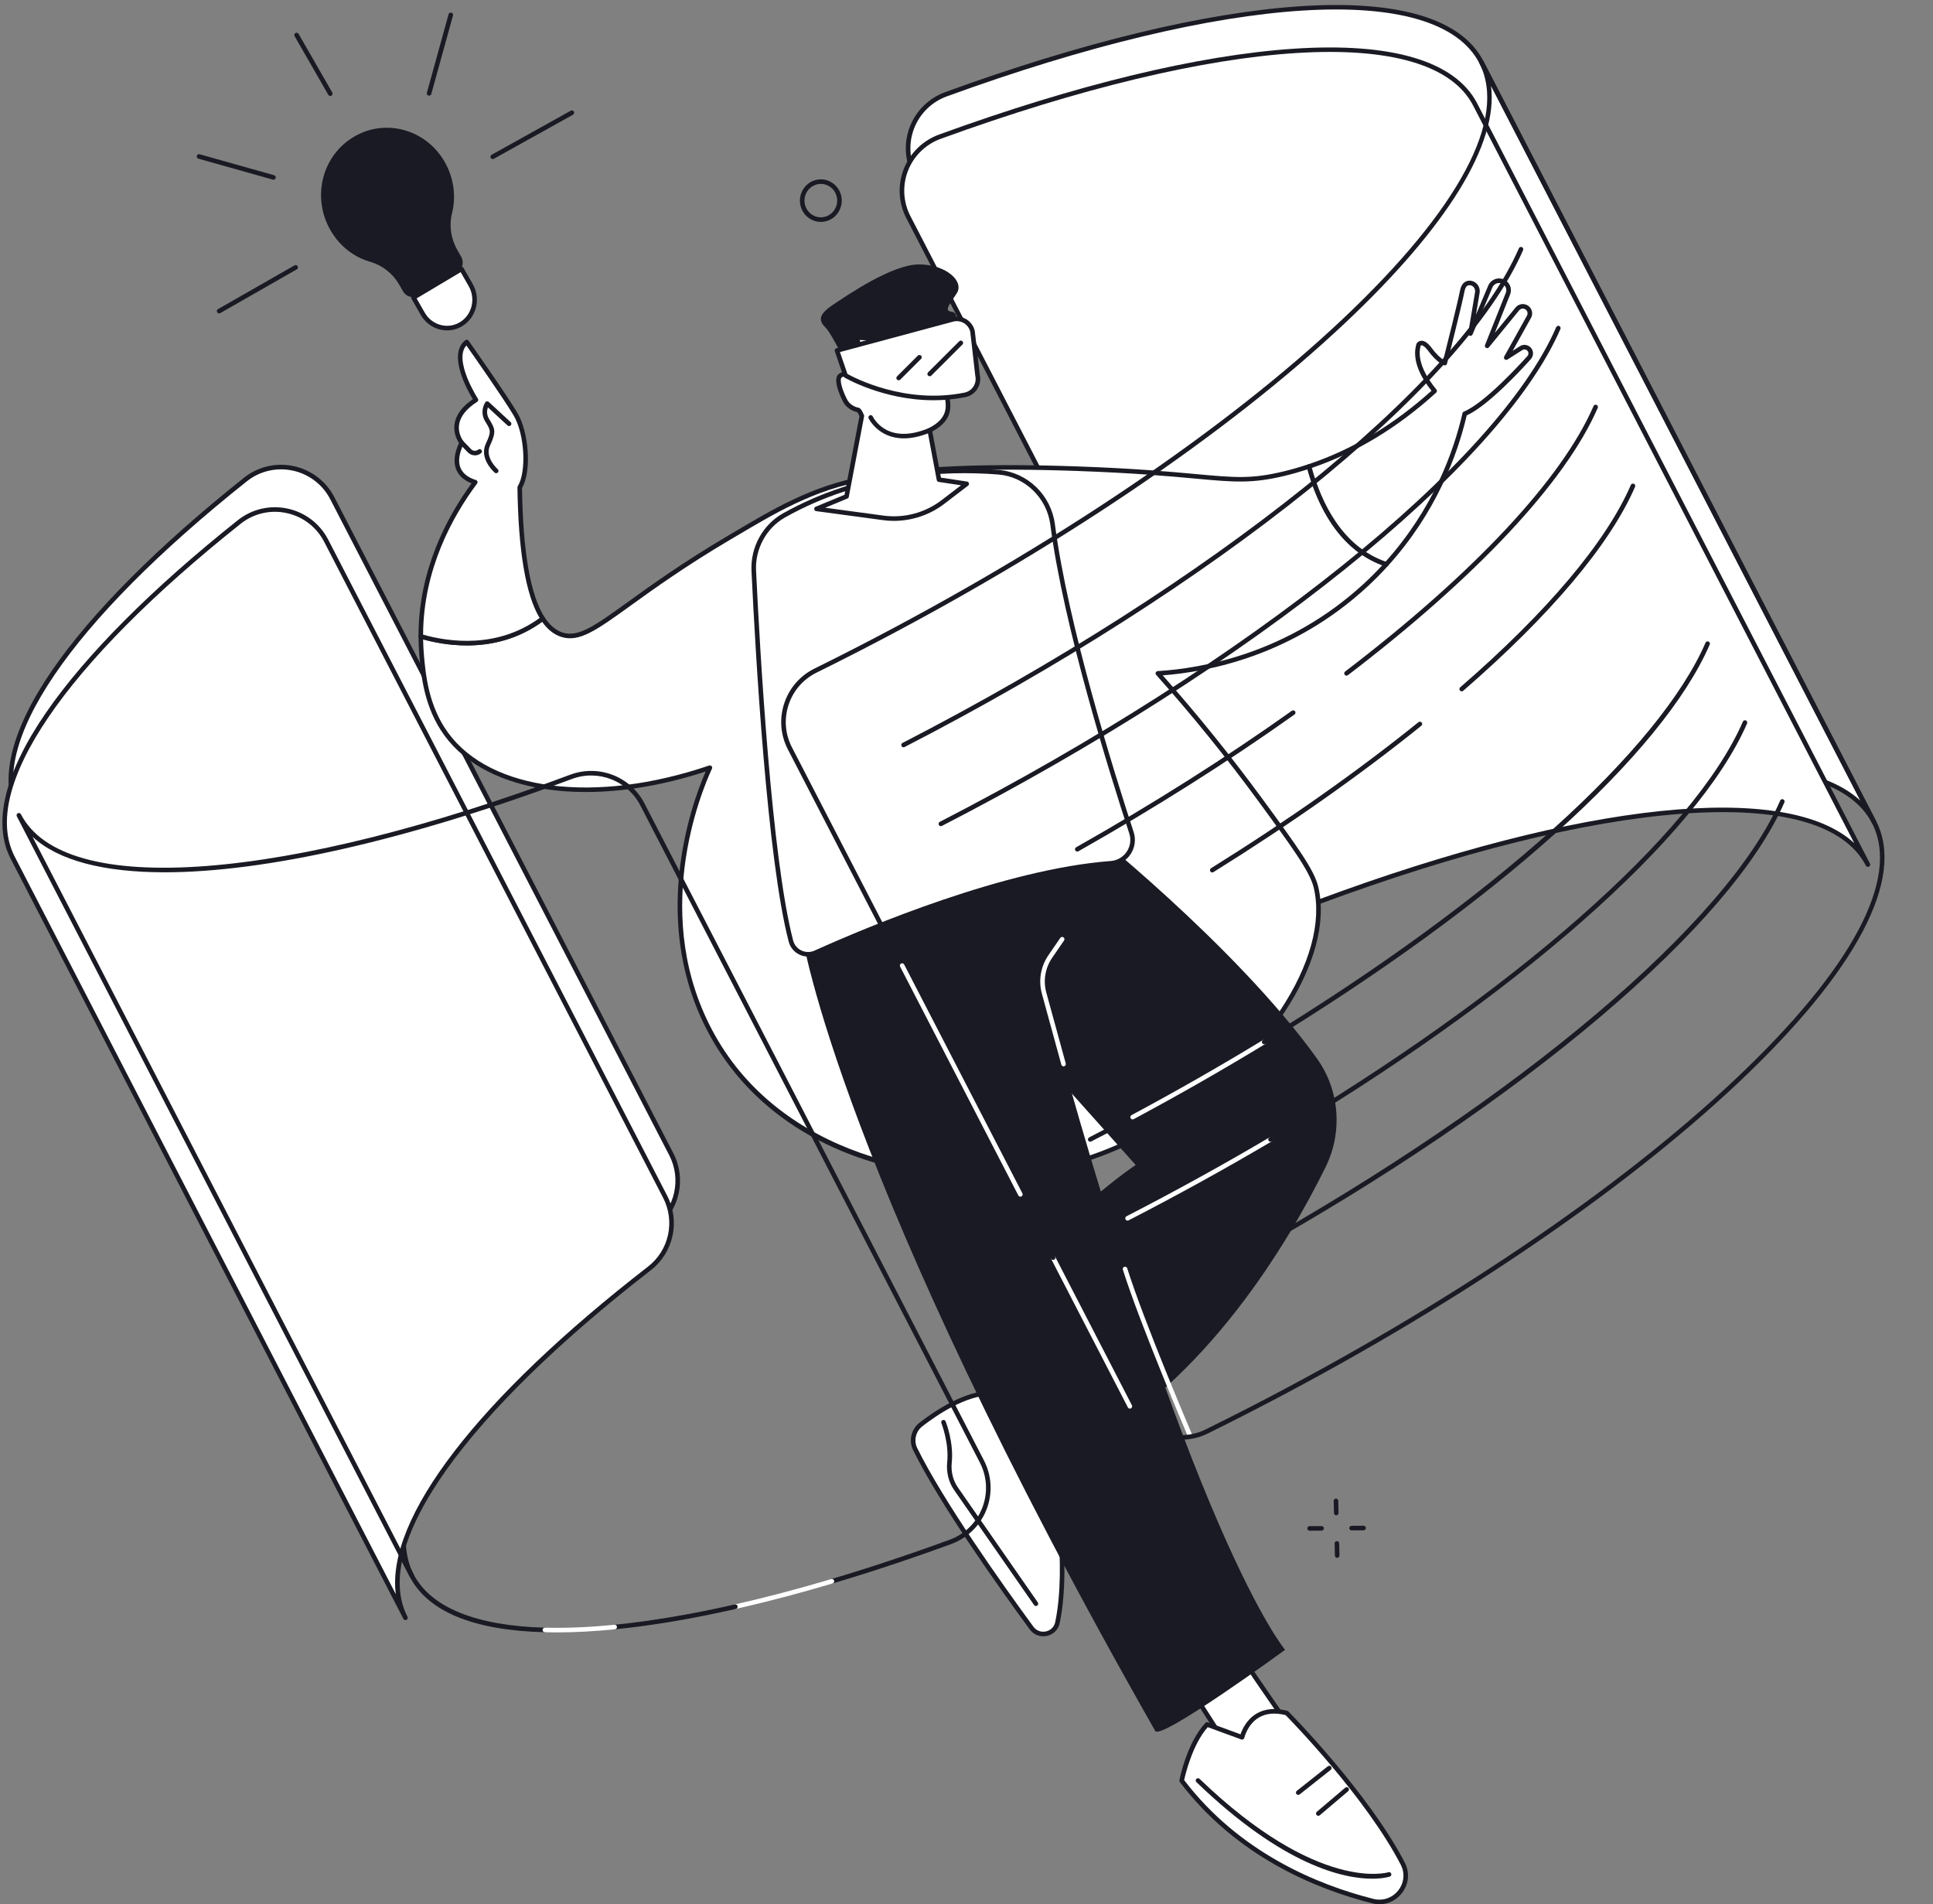 <?xml version="1.0" encoding="UTF-8"?> <svg xmlns="http://www.w3.org/2000/svg" width="199" height="196" viewBox="0 0 199 196" fill="none"><rect x="0" y="0" width="199" height="196" fill="#808080" stroke="none"/> <g clip-path="url(#clip0_188_7459)"> <mask id="mask0_188_7459" style="mask-type:luminance" maskUnits="userSpaceOnUse" x="0" y="-1" width="197" height="197"> <path d="M149.843 184.101C108.47 208.094 58.006 190.564 30.386 163.007C-5.799 126.901 -8.793 67.573 16.76 32.402C27.384 17.778 49.566 -2.482 73.249 0.249C93.322 2.564 95.999 19.222 129.421 45.322C167.316 74.916 183.693 68.978 192.536 87.648C205.715 115.47 185.749 163.279 149.843 184.1V184.101Z" fill="white"></path> </mask> <g mask="url(#mask0_188_7459)"> <path d="M198.764 142L188.096 148.784L191.453 154.045L198.764 149.396V142Z" fill="white"></path> </g> <path d="M1.941 83.913L42.373 162.149C38.43 154.518 48.713 140.73 67.489 126.185C69.74 124.442 70.416 121.337 69.109 118.808L34.212 51.283C32.502 47.974 28.182 47.036 25.265 49.357C7.63 63.379 -1.876 76.529 1.941 83.913Z" fill="white"></path> <path d="M42.374 162.384C42.288 162.384 42.206 162.338 42.164 162.257L1.732 84.021C-0.151 80.378 1.105 75.18 5.365 68.991C9.452 63.051 16.283 56.198 25.119 49.172C26.561 48.026 28.423 47.589 30.23 47.976C32.044 48.364 33.573 49.53 34.423 51.176L69.321 118.702C70.682 121.336 69.973 124.562 67.635 126.373C58.268 133.629 50.996 140.726 46.604 146.897C42.118 153.202 40.727 158.436 42.58 162.034L42.584 162.042C42.644 162.157 42.598 162.299 42.483 162.359C42.449 162.377 42.411 162.385 42.376 162.385L42.374 162.384ZM2.15 83.805L41.383 159.72C40.37 151.92 49.757 139.626 67.345 126.001C69.504 124.329 70.158 121.351 68.901 118.917L34.003 51.392C33.218 49.872 31.806 48.794 30.13 48.437C28.462 48.08 26.742 48.483 25.412 49.541C7.23 63.999 -1.467 76.807 2.15 83.805Z" fill="#191A23"></path> <path d="M1.307 88.282L41.739 166.518C37.796 158.887 48.079 145.1 66.855 130.555C69.106 128.812 69.782 125.707 68.475 123.178L33.577 55.652C31.867 52.343 27.547 51.404 24.63 53.725C6.997 67.748 -2.51 80.899 1.307 88.282Z" fill="white"></path> <path d="M41.74 166.754C41.655 166.754 41.573 166.708 41.531 166.627L1.098 88.39C-0.785 84.748 0.471 79.55 4.731 73.361C8.818 67.421 15.649 60.568 24.484 53.542C25.926 52.396 27.788 51.96 29.594 52.346C31.409 52.733 32.938 53.9 33.788 55.546L68.685 123.072C70.047 125.705 69.338 128.931 67 130.742C57.633 137.999 50.361 145.095 45.969 151.267C41.48 157.576 40.089 162.814 41.949 166.411C42.009 166.527 41.963 166.668 41.848 166.728C41.813 166.746 41.776 166.755 41.74 166.755V166.754ZM1.516 88.175L40.749 164.088C39.736 156.289 49.123 143.994 66.711 130.37C68.87 128.698 69.523 125.719 68.267 123.286L33.369 55.76C32.584 54.24 31.172 53.163 29.495 52.805C27.828 52.449 26.108 52.851 24.778 53.909C6.596 68.368 -2.1 81.177 1.516 88.175Z" fill="#191A23"></path> <path d="M94.147 17.975L129.103 85.612C130.478 88.272 133.626 89.488 136.436 88.445C165.255 77.745 188.291 75.638 192.933 84.621L152.5 6.385C147.932 -2.453 125.558 -0.555 97.39 9.699C94.034 10.921 92.509 14.805 94.147 17.975H94.147Z" fill="white"></path> <path d="M134.375 89.052C132.126 89.052 129.977 87.817 128.893 85.72L93.938 18.083C93.127 16.514 93.032 14.671 93.675 13.025C94.32 11.377 95.645 10.085 97.311 9.479C111.369 4.361 123.98 1.308 133.781 0.648C143.907 -0.033 150.455 1.913 152.71 6.277L193.143 84.513C193.203 84.629 193.157 84.77 193.041 84.83C192.925 84.89 192.783 84.844 192.723 84.73C190.523 80.473 183.966 78.627 173.768 79.387C163.733 80.136 150.852 83.345 136.518 88.666C135.814 88.927 135.09 89.051 134.375 89.051V89.052ZM94.357 17.867L129.313 85.504C130.631 88.055 133.659 89.225 136.354 88.225C163.636 78.095 184.576 75.991 191.526 82.411L152.291 6.494C147.923 -1.958 126.405 -0.613 97.472 9.921C95.934 10.481 94.71 11.674 94.114 13.196C93.52 14.716 93.608 16.418 94.357 17.867Z" fill="#191A23"></path> <path d="M93.513 22.345L128.469 89.982C129.844 92.641 132.992 93.858 135.802 92.815C164.62 82.115 187.656 80.007 192.299 88.991L151.866 10.755C147.298 1.917 124.924 3.815 96.756 14.069C93.4 15.291 91.875 19.175 93.512 22.345H93.513Z" fill="white"></path> <path d="M133.741 93.422C131.492 93.422 129.343 92.187 128.259 90.09L93.304 22.453C92.493 20.884 92.397 19.041 93.041 17.395C93.686 15.747 95.011 14.455 96.677 13.848C110.735 8.731 123.346 5.677 133.146 5.018C143.278 4.337 149.822 6.283 152.076 10.647L192.508 88.883C192.569 88.999 192.522 89.14 192.407 89.2C192.291 89.26 192.149 89.214 192.089 89.1C189.889 84.843 183.334 82.997 173.134 83.757C163.099 84.506 150.218 87.715 135.884 93.036C135.18 93.297 134.455 93.421 133.741 93.421V93.422ZM93.723 22.237L128.678 89.874C129.997 92.425 133.024 93.595 135.719 92.594C163.002 82.466 183.942 80.361 190.891 86.781L151.657 10.863C147.288 2.412 125.772 3.757 96.838 14.291C95.3 14.851 94.076 16.045 93.48 17.566C92.886 19.086 92.974 20.788 93.723 22.237Z" fill="#191A23"></path> <path d="M134.765 48.011C133.942 48.285 133.094 48.532 132.216 48.744C126.618 50.098 125.477 48.747 110.838 48.238C92.956 47.616 86.907 49.361 82.692 51.203C80.289 52.254 78.386 53.378 75.049 55.349C63.699 62.055 60.794 66.282 57.839 65.327C57.161 65.108 56.482 64.615 55.87 63.668C51.328 67.084 46.153 66.328 43.321 65.501C43.322 66.141 43.349 66.792 43.408 67.455C43.577 69.372 43.873 72.729 45.94 75.558C50.389 81.65 61.362 83.003 73.08 79.018C72.339 80.622 66.359 94.125 73.406 106.684C80.687 119.657 96.615 122.263 107.084 120.482C124.16 117.577 137.81 101.114 135.477 91.318C135.076 89.632 133.307 87.196 129.788 82.393C125.626 76.713 121.861 72.287 119.202 69.31C122.061 69.135 131.938 68.183 140.542 60.271C141.324 59.553 142.045 58.82 142.715 58.08C137.818 56.444 135.671 51.402 134.763 48.011H134.765Z" fill="white"></path> <path d="M100.984 121.217C96.892 121.217 92.726 120.578 88.977 119.338C81.958 117.017 76.503 112.68 73.202 106.797C66.671 95.16 71.167 82.818 72.647 79.41C60.95 83.243 50.187 81.772 45.75 75.696C43.645 72.813 43.35 69.472 43.174 67.475C43.117 66.836 43.088 66.172 43.086 65.502C43.086 65.428 43.12 65.358 43.18 65.314C43.239 65.269 43.317 65.255 43.389 65.276C46.067 66.058 51.231 66.865 55.729 63.48C55.782 63.441 55.848 63.425 55.913 63.436C55.977 63.448 56.034 63.486 56.069 63.54C56.595 64.352 57.215 64.878 57.913 65.104C59.546 65.632 61.249 64.403 64.645 61.956C67.024 60.242 70.281 57.895 74.93 55.148C78.317 53.147 80.181 52.045 82.599 50.989C86.666 49.211 92.539 47.367 110.847 48.005C116.713 48.209 120.407 48.547 123.103 48.794C127.162 49.166 128.843 49.32 132.161 48.517C132.995 48.315 133.846 48.07 134.691 47.789C134.754 47.769 134.82 47.774 134.878 47.806C134.935 47.837 134.977 47.889 134.994 47.952C135.973 51.61 138.121 56.297 142.792 57.858C142.868 57.884 142.926 57.945 142.946 58.022C142.966 58.099 142.946 58.181 142.892 58.239C142.191 59.013 141.454 59.756 140.704 60.446C133.073 67.463 124.453 69.153 119.7 69.513C123.288 73.555 126.745 77.84 129.981 82.254C133.661 87.278 135.305 89.57 135.709 91.264C136.577 94.91 135.327 99.526 132.189 104.262C126.66 112.608 116.822 119.065 107.126 120.714C105.142 121.052 103.074 121.218 100.986 121.218L100.984 121.217ZM73.081 78.782C73.147 78.782 73.211 78.81 73.256 78.86C73.32 78.93 73.335 79.031 73.295 79.116C72.156 81.578 66.824 94.471 73.612 106.568C80.429 118.716 95.722 122.175 107.045 120.249C116.618 118.62 126.333 112.242 131.793 104.001C134.859 99.375 136.085 94.889 135.248 91.371C134.85 89.697 132.984 87.152 129.598 82.531C126.276 77.997 122.719 73.602 119.027 69.466C118.967 69.399 118.951 69.303 118.985 69.22C119.019 69.136 119.099 69.081 119.189 69.075C123.761 68.797 132.595 67.26 140.384 60.098C141.039 59.495 141.683 58.852 142.303 58.183C137.768 56.486 135.617 51.955 134.603 48.312C133.823 48.565 133.04 48.788 132.272 48.973C128.877 49.794 127.055 49.627 123.059 49.261C120.368 49.015 116.683 48.677 110.829 48.473C92.622 47.839 86.807 49.66 82.787 51.418C80.396 52.463 78.54 53.56 75.169 55.551C70.538 58.288 67.291 60.628 64.92 62.336C61.395 64.877 59.626 66.151 57.767 65.55C57.026 65.311 56.37 64.791 55.813 64.003C51.364 67.219 46.355 66.575 43.56 65.813C43.569 66.362 43.597 66.906 43.643 67.433C43.815 69.382 44.102 72.642 46.13 75.419C50.509 81.416 61.31 82.772 73.004 78.794C73.029 78.785 73.055 78.781 73.08 78.781L73.081 78.782Z" fill="#191A23"></path> <path d="M156.597 35.834L155.068 36.808L157.406 32.608C157.519 32.403 157.527 32.157 157.427 31.946C157.198 31.465 156.545 31.386 156.208 31.798L153.102 35.6L155.24 30.233C155.416 29.792 155.249 29.287 154.843 29.039C154.331 28.724 153.66 28.939 153.426 29.492L151.382 34.334L152.089 30.112C152.173 29.609 151.798 29.118 151.287 29.122C150.97 29.126 150.663 29.309 150.542 29.929C150.252 31.419 148.739 37.377 148.739 37.377C148.739 37.377 148.082 37.141 147.235 35.995C146.387 34.848 146.04 35.482 146.04 35.482C145.522 37.231 146.779 39.142 147.695 40.242C144.595 43.059 140.297 46.17 134.764 48.01C135.672 51.401 137.818 56.442 142.716 58.079C148.078 52.166 150.052 45.793 150.792 42.583C152.953 41.696 156.61 37.708 157.423 36.802C157.529 36.684 157.586 36.532 157.586 36.374C157.586 35.867 157.024 35.559 156.595 35.832L156.597 35.834Z" fill="white"></path> <path d="M142.716 58.315C142.692 58.315 142.666 58.31 142.641 58.303C137.771 56.676 135.546 51.841 134.537 48.072C134.505 47.952 134.572 47.828 134.69 47.788C139.182 46.294 143.446 43.748 147.371 40.218C146.346 38.943 145.308 37.128 145.815 35.417C145.821 35.401 145.826 35.386 145.834 35.371C145.849 35.343 145.993 35.097 146.309 35.075C146.656 35.052 147.019 35.308 147.426 35.857C147.917 36.522 148.339 36.864 148.587 37.027C148.895 35.808 150.064 31.163 150.312 29.886C150.479 29.024 150.994 28.891 151.286 28.889C151.29 28.889 151.292 28.889 151.295 28.889C151.591 28.889 151.874 29.021 152.072 29.252C152.285 29.502 152.376 29.829 152.323 30.153L151.947 32.393L153.21 29.402C153.349 29.075 153.621 28.826 153.959 28.718C154.298 28.609 154.665 28.654 154.968 28.84C155.472 29.149 155.678 29.773 155.459 30.322L153.886 34.27L156.026 31.651C156.236 31.394 156.559 31.266 156.886 31.305C157.216 31.345 157.498 31.547 157.639 31.847C157.773 32.127 157.762 32.454 157.612 32.724L155.726 36.111L156.47 35.636C156.745 35.461 157.079 35.45 157.366 35.606C157.652 35.763 157.823 36.051 157.823 36.377C157.823 36.593 157.744 36.801 157.6 36.961C156.59 38.087 153.17 41.784 150.996 42.756C150.046 46.811 147.871 52.749 142.892 58.24C142.847 58.29 142.783 58.317 142.717 58.317L142.716 58.315ZM135.051 48.163C136.046 51.749 138.164 56.229 142.646 57.807C147.53 52.37 149.647 46.506 150.562 42.532C150.579 42.458 150.632 42.396 150.703 42.367C152.83 41.493 156.528 37.448 157.248 36.645C157.314 36.572 157.351 36.475 157.351 36.374C157.351 36.223 157.271 36.09 157.138 36.017C157.005 35.944 156.851 35.949 156.722 36.031L155.193 37.005C155.102 37.063 154.984 37.052 154.904 36.978C154.826 36.905 154.808 36.787 154.86 36.693L157.199 32.492C157.275 32.354 157.281 32.187 157.214 32.044C157.139 31.889 157 31.788 156.829 31.768C156.658 31.747 156.499 31.812 156.391 31.945L153.284 35.747C153.211 35.837 153.083 35.86 152.982 35.801C152.881 35.742 152.839 35.619 152.882 35.512L155.02 30.145C155.154 29.809 155.028 29.428 154.719 29.238C154.533 29.125 154.308 29.097 154.101 29.163C153.894 29.23 153.726 29.382 153.642 29.582L151.597 34.424C151.551 34.534 151.43 34.592 151.314 34.559C151.199 34.526 151.128 34.412 151.148 34.294L151.855 30.072C151.886 29.889 151.831 29.697 151.711 29.555C151.601 29.427 151.441 29.355 151.288 29.357C151.18 29.357 150.891 29.36 150.772 29.973C150.485 31.452 149.029 37.191 148.968 37.434C148.951 37.498 148.909 37.553 148.85 37.584C148.791 37.615 148.722 37.62 148.66 37.597C148.631 37.587 147.925 37.324 147.045 36.133C146.626 35.567 146.395 35.538 146.339 35.541C146.297 35.544 146.269 35.568 146.255 35.582C145.787 37.248 147.066 39.118 147.874 40.089C147.955 40.185 147.945 40.329 147.852 40.413C143.894 44.009 139.588 46.615 135.049 48.16L135.051 48.163Z" fill="#191A23"></path> <path d="M53.507 50.166C54.513 48.527 54.225 44.589 53.1 42.676C51.962 40.74 48.051 35.203 48.051 35.203C46.116 36.711 48.999 41.162 48.999 41.162C45.656 43.299 47.53 45.567 47.53 45.567C46.182 48.367 47.901 49.321 48.928 49.633C46.697 52.624 43.304 58.29 43.322 65.502C46.155 66.329 51.329 67.085 55.871 63.669C54.595 61.697 53.606 57.749 53.507 50.166Z" fill="white"></path> <path d="M48.057 66.434C46.147 66.434 44.458 66.079 43.254 65.727C43.155 65.698 43.085 65.606 43.085 65.502C43.068 58.723 46 53.233 48.546 49.749C47.966 49.523 47.314 49.114 46.992 48.384C46.661 47.633 46.75 46.695 47.256 45.593C47.064 45.309 46.651 44.566 46.801 43.614C46.947 42.689 47.576 41.841 48.676 41.092C48.124 40.181 46.045 36.466 47.904 35.017C47.954 34.978 48.02 34.961 48.083 34.97C48.146 34.98 48.204 35.015 48.241 35.068C48.279 35.123 52.171 40.636 53.301 42.559C54.389 44.409 54.786 48.426 53.741 50.23C53.831 56.818 54.613 61.297 56.066 63.542C56.134 63.646 56.109 63.783 56.01 63.857C53.377 65.838 50.532 66.435 48.055 66.435L48.057 66.434ZM43.557 65.324C46.244 66.079 51.191 66.776 55.555 63.608C54.124 61.226 53.356 56.707 53.271 50.168C53.271 50.124 53.283 50.08 53.305 50.042C54.225 48.544 54.007 44.683 52.896 42.794C51.905 41.107 48.75 36.606 48.012 35.557C46.656 37.068 49.169 40.993 49.196 41.033C49.23 41.086 49.242 41.15 49.228 41.211C49.215 41.272 49.177 41.326 49.125 41.359C48.024 42.063 47.399 42.846 47.266 43.685C47.111 44.676 47.704 45.408 47.709 45.416C47.767 45.487 47.78 45.585 47.741 45.668C47.245 46.696 47.139 47.546 47.423 48.193C47.732 48.895 48.448 49.24 48.995 49.406C49.068 49.428 49.126 49.485 49.151 49.557C49.174 49.63 49.161 49.71 49.116 49.771C46.593 53.152 43.591 58.584 43.557 65.323V65.324Z" fill="#191A23"></path> <path d="M51.084 48.708C51.029 48.708 50.975 48.688 50.931 48.65C50.863 48.592 49.294 47.211 50.019 45.663C50.596 44.426 50.508 44.283 50.019 43.486L49.954 43.381C49.329 42.356 49.935 41.447 49.961 41.408C49.999 41.352 50.06 41.315 50.129 41.307C50.198 41.299 50.265 41.322 50.316 41.368L52.571 43.45C52.667 43.538 52.673 43.686 52.584 43.782C52.495 43.877 52.347 43.882 52.252 43.795L50.229 41.928C50.133 42.197 50.06 42.649 50.357 43.136L50.42 43.24C50.97 44.137 51.099 44.459 50.445 45.861C49.872 47.086 51.225 48.282 51.239 48.294C51.336 48.38 51.347 48.528 51.262 48.626C51.216 48.68 51.151 48.708 51.084 48.708Z" fill="#191A23"></path> <path d="M48.892 46.868C48.627 46.868 48.364 46.766 48.169 46.565L47.36 45.731C47.27 45.638 47.272 45.489 47.365 45.399C47.458 45.309 47.608 45.311 47.699 45.404L48.508 46.239C48.699 46.436 49.015 46.454 49.229 46.281C49.33 46.198 49.478 46.213 49.56 46.314C49.643 46.414 49.628 46.562 49.527 46.645C49.343 46.796 49.117 46.87 48.892 46.87V46.868Z" fill="#191A23"></path> <path d="M126.256 168.185C126.304 168.456 134.605 180.422 134.605 180.422L127.905 182.171L121.302 171.864L126.256 168.185Z" fill="white"></path> <path d="M127.905 182.405C127.825 182.405 127.75 182.366 127.706 182.297L121.103 171.99C121.037 171.887 121.062 171.748 121.161 171.676L126.115 167.997C126.18 167.948 126.266 167.937 126.343 167.967C126.407 167.992 126.457 168.045 126.479 168.11C126.705 168.572 131.569 175.632 134.799 180.287C134.843 180.35 134.852 180.43 134.826 180.502C134.799 180.574 134.739 180.628 134.665 180.648L127.965 182.397C127.946 182.402 127.925 182.404 127.905 182.404V182.405ZM121.618 171.922L128.011 181.9L134.219 180.279C130.875 175.457 127.031 169.883 126.191 168.527L121.618 171.922Z" fill="#191A23"></path> <path d="M127.868 178.817C127.868 178.817 128.647 175.319 132.472 176.321C132.472 176.321 140.626 184.524 144.413 191.82C145.484 193.884 143.588 196.251 141.331 195.68C136.05 194.344 127.564 191.078 121.652 183.28C121.652 183.28 122.383 179.511 124.268 177.497L127.869 178.817H127.868Z" fill="white"></path> <path d="M142.01 196C141.767 196 141.519 195.97 141.273 195.908C135.434 194.431 127.258 191.066 121.464 183.422C121.423 183.368 121.408 183.301 121.421 183.235C121.451 183.079 122.186 179.376 124.096 177.336C124.16 177.266 124.261 177.244 124.349 177.276L127.713 178.51C127.872 178.034 128.313 177.015 129.325 176.398C130.197 175.868 131.275 175.765 132.532 176.094C132.572 176.104 132.609 176.126 132.639 176.156C132.72 176.238 140.861 184.468 144.621 191.713C145.157 192.747 145.038 193.96 144.309 194.877C143.734 195.602 142.894 196.001 142.009 196.001L142.01 196ZM121.905 183.222C127.612 190.697 135.644 193.998 141.389 195.45C142.346 195.693 143.324 195.361 143.941 194.584C144.553 193.813 144.654 192.795 144.204 191.928C140.621 185.026 133.009 177.203 132.35 176.533C131.251 176.257 130.318 176.346 129.575 176.797C128.421 177.498 128.102 178.856 128.099 178.87C128.084 178.936 128.041 178.992 127.982 179.025C127.922 179.057 127.851 179.063 127.788 179.039L124.336 177.773C122.762 179.553 122.034 182.628 121.906 183.225L121.905 183.222Z" fill="#191A23"></path> <path d="M141.267 193.371C138.387 193.371 132.17 192.096 123.169 183.431C123.075 183.341 123.072 183.192 123.162 183.099C123.252 183.006 123.401 183.003 123.496 183.093C135.742 194.881 142.859 192.729 142.93 192.706C143.053 192.666 143.186 192.733 143.227 192.855C143.268 192.979 143.201 193.111 143.078 193.152C142.995 193.18 142.381 193.371 141.267 193.371Z" fill="#191A23"></path> <path d="M135.717 186.898C135.651 186.898 135.584 186.87 135.538 186.816C135.454 186.717 135.466 186.568 135.565 186.484L138.489 184.005C138.589 183.922 138.737 183.934 138.821 184.032C138.905 184.131 138.893 184.28 138.795 184.363L135.871 186.841C135.827 186.879 135.772 186.897 135.718 186.897L135.717 186.898Z" fill="#191A23"></path> <path d="M133.651 184.745C133.581 184.745 133.512 184.714 133.466 184.657C133.386 184.555 133.403 184.407 133.505 184.327L136.7 181.8C136.802 181.72 136.95 181.737 137.032 181.839C137.112 181.94 137.095 182.088 136.993 182.169L133.798 184.695C133.755 184.729 133.702 184.745 133.652 184.745H133.651Z" fill="#191A23"></path> <path d="M105.752 140.942L100.192 145.204L105.074 151.825L110.279 146.871L105.752 140.942Z" fill="white"></path> <path d="M105.074 152.06C105.067 152.06 105.06 152.06 105.053 152.06C104.986 152.055 104.925 152.02 104.884 151.965L100.002 145.344C99.925 145.241 99.946 145.095 100.048 145.018L105.608 140.757C105.657 140.719 105.721 140.702 105.783 140.711C105.845 140.719 105.901 140.751 105.94 140.802L110.468 146.73C110.541 146.825 110.53 146.96 110.443 147.043L105.238 151.996C105.194 152.038 105.136 152.062 105.075 152.062L105.074 152.06ZM100.518 145.25L105.105 151.47L109.963 146.846L105.707 141.272L100.518 145.249V145.25Z" fill="#191A23"></path> <path d="M108.381 151.048L103.213 146.87L102.24 143.369C99.526 143.303 96.48 145.32 94.809 146.619C94.036 147.219 93.784 148.275 94.216 149.154C96.973 154.743 103.189 163.464 106.197 167.57C106.955 168.605 108.597 168.271 108.862 167.015C110.191 160.729 108.381 151.047 108.381 151.047V151.048Z" fill="white"></path> <path d="M107.399 168.421C106.853 168.421 106.341 168.166 106.007 167.711C102.69 163.182 96.719 154.764 94.005 149.259C93.527 148.289 93.805 147.102 94.665 146.433C96.262 145.192 99.333 143.132 102.11 143.132C102.155 143.132 102.201 143.132 102.246 143.134C102.35 143.137 102.44 143.207 102.467 143.307L103.42 146.735L108.53 150.866C108.574 150.902 108.603 150.951 108.614 151.006C108.632 151.103 110.417 160.807 109.094 167.066C108.954 167.733 108.448 168.236 107.777 168.38C107.65 168.407 107.523 168.421 107.399 168.421ZM102.061 143.604C99.437 143.627 96.495 145.609 94.954 146.805C94.27 147.337 94.049 148.281 94.427 149.051C97.126 154.524 103.079 162.917 106.388 167.433C106.686 167.84 107.181 168.028 107.677 167.92C108.164 167.815 108.53 167.451 108.632 166.968C109.87 161.109 108.337 152.143 108.164 151.176L103.064 147.053C103.026 147.022 102.999 146.981 102.986 146.933L102.06 143.604H102.061Z" fill="#191A23"></path> <path d="M106.648 165.302C106.574 165.302 106.5 165.266 106.454 165.201L98.222 153.359C97.657 152.548 97.407 151.527 97.514 150.487C97.719 148.515 96.921 146.491 96.914 146.471C96.865 146.35 96.924 146.214 97.044 146.166C97.166 146.117 97.303 146.176 97.35 146.297C97.385 146.384 98.199 148.45 97.982 150.536C97.886 151.465 98.108 152.372 98.608 153.091L106.84 164.933C106.914 165.04 106.887 165.186 106.781 165.261C106.74 165.289 106.693 165.303 106.647 165.303L106.648 165.302Z" fill="#191A23"></path> <path d="M111.292 84.71C111.292 84.71 127.168 97.223 135.568 108.935C137.916 112.208 138.247 116.516 136.466 120.128C132.599 127.969 124.236 142.029 111.292 149.042L100.421 135.178C100.421 135.178 109.927 124.687 116.915 119.908L99.096 99.972L94.666 89.96L111.293 84.71H111.292Z" fill="#191A23"></path> <path d="M118.931 178.166C119.495 179.157 132.299 169.813 132.299 169.813C132.299 169.813 122.502 158.368 106.934 100.195C106.753 99.518 103.883 85.291 103.883 85.291L82.609 96.421C82.609 96.421 86.347 120.902 118.931 178.165V178.166Z" fill="#191A23"></path> <path d="M109.491 109.759C109.387 109.759 109.293 109.69 109.264 109.585L107.263 102.287C106.89 100.93 107.134 99.485 107.929 98.324L109.154 96.537C109.227 96.43 109.374 96.402 109.482 96.476C109.589 96.549 109.617 96.695 109.543 96.802L108.317 98.59C107.599 99.637 107.381 100.939 107.716 102.163L109.718 109.461C109.752 109.586 109.678 109.716 109.552 109.75C109.532 109.756 109.51 109.759 109.49 109.759H109.491Z" fill="white"></path> <path d="M122.487 147.939C122.396 147.939 122.309 147.886 122.271 147.797C122.222 147.683 117.391 136.369 115.597 130.684C115.558 130.559 115.627 130.428 115.75 130.389C115.876 130.351 116.006 130.419 116.046 130.542C117.833 136.205 122.656 147.498 122.704 147.611C122.756 147.731 122.7 147.87 122.58 147.92C122.55 147.933 122.518 147.939 122.487 147.939Z" fill="white"></path> <path d="M77.601 58.745C78.005 67.222 79.206 88.37 81.425 96.865C81.71 97.956 82.918 98.525 83.948 98.061C89.017 95.778 103.415 89.68 114.371 88.855C115.932 88.738 116.967 87.188 116.48 85.702C114.381 79.3 109.69 64.272 108.369 54.001C107.993 51.081 105.669 48.831 102.781 48.606C97.448 48.191 88.834 48.495 80.722 53.042C78.695 54.178 77.488 56.394 77.601 58.744V58.745Z" fill="white"></path> <path d="M83.193 98.458C82.888 98.458 82.583 98.391 82.299 98.256C81.751 97.995 81.35 97.509 81.197 96.925C78.979 88.436 77.778 67.405 77.365 58.757C77.249 56.33 78.522 54.007 80.606 52.839C88.624 48.344 97.1 47.929 102.799 48.372C105.774 48.604 108.215 50.958 108.603 53.972C109.93 64.295 114.71 79.55 116.704 85.63C116.959 86.409 116.844 87.246 116.388 87.927C115.933 88.606 115.205 89.03 114.389 89.091C103.599 89.903 89.574 95.785 84.045 98.276C83.774 98.398 83.484 98.459 83.193 98.459V98.458ZM77.836 58.733C78.249 67.366 79.446 88.358 81.653 96.805C81.77 97.255 82.08 97.629 82.502 97.831C82.928 98.034 83.42 98.04 83.85 97.846C89.402 95.345 103.488 89.438 114.353 88.621C115.023 88.57 115.622 88.221 115.996 87.663C116.371 87.103 116.466 86.415 116.255 85.775C114.257 79.683 109.468 64.393 108.135 54.029C107.776 51.236 105.517 49.053 102.763 48.84C97.127 48.402 88.751 48.811 80.837 53.248C78.906 54.33 77.728 56.483 77.835 58.733H77.836Z" fill="#191A23"></path> <path d="M87.265 37.708C87.265 37.708 85.611 34.351 85.028 33.76C84.444 33.169 83.994 32.545 85.709 31.399C87.425 30.253 91.907 27.195 94.654 27.215C97.401 27.234 99.325 28.966 98.479 30.215C97.634 31.464 97.246 31.99 97.897 32.07C98.549 32.15 98.908 32.877 97.063 33.944C95.216 35.012 88.78 39.645 87.265 37.708Z" fill="#191A23"></path> <path d="M96.67 49.371L95.711 44.282C98.598 42.835 97.435 40.828 97.004 39.226C96.539 37.501 95.108 33.758 95.108 33.758C92.739 35.147 88.094 34.733 88.094 34.733C88.094 34.733 88.76 35.792 88.377 36.315C87.995 36.837 88.233 38.842 88.233 38.842C88.233 38.842 87.404 38.064 86.516 38.659C86.017 38.994 86.587 40.424 86.996 41.226C87.405 42.029 88.285 42.186 88.285 42.186C88.285 42.186 88.43 42.099 88.726 42.806L87.149 51.095L84.055 52.377L90.94 53.304C93.113 53.597 95.313 53.014 97.053 51.684L99.52 49.799L96.67 49.371Z" fill="white"></path> <path d="M92.026 53.613C91.654 53.613 91.281 53.588 90.909 53.538L84.024 52.61C83.919 52.596 83.835 52.513 83.822 52.408C83.808 52.303 83.867 52.201 83.966 52.161L86.942 50.927L88.481 42.833C88.362 42.561 88.282 42.456 88.249 42.418C88.247 42.418 88.245 42.418 88.243 42.418C88.202 42.411 87.243 42.23 86.786 41.334C86.427 40.631 85.67 38.944 86.384 38.464C86.954 38.082 87.536 38.177 87.951 38.375C87.9 37.7 87.875 36.602 88.186 36.176C88.42 35.856 88.043 35.099 87.893 34.858C87.846 34.782 87.846 34.687 87.893 34.611C87.94 34.535 88.024 34.492 88.115 34.499C88.161 34.504 92.714 34.89 94.99 33.556C95.05 33.52 95.122 33.514 95.187 33.536C95.253 33.559 95.304 33.61 95.329 33.675C95.388 33.828 96.77 37.449 97.232 39.165C97.289 39.374 97.358 39.591 97.431 39.82C97.895 41.273 98.472 43.075 95.976 44.411L96.872 49.163L99.556 49.566C99.65 49.581 99.726 49.649 99.75 49.74C99.773 49.831 99.74 49.929 99.665 49.985L97.198 51.87C95.718 53.001 93.881 53.612 92.027 53.612L92.026 53.613ZM84.952 52.261L90.972 53.072C93.068 53.355 95.232 52.781 96.91 51.498L98.936 49.95L96.635 49.604C96.536 49.589 96.457 49.513 96.438 49.414L95.479 44.326C95.46 44.223 95.511 44.119 95.605 44.072C97.923 42.91 97.444 41.413 96.981 39.964C96.906 39.729 96.835 39.508 96.776 39.287C96.39 37.852 95.312 34.963 94.983 34.094C92.948 35.132 89.67 35.062 88.499 34.997C88.684 35.403 88.877 36.031 88.567 36.454C88.341 36.762 88.373 38.02 88.467 38.814C88.479 38.913 88.427 39.007 88.339 39.052C88.25 39.096 88.144 39.081 88.072 39.014C88.044 38.988 87.365 38.373 86.648 38.854C86.435 38.998 86.587 39.905 87.207 41.119C87.515 41.723 88.15 41.911 88.297 41.947C88.33 41.947 88.366 41.952 88.4 41.963C88.524 42.004 88.698 42.126 88.945 42.715C88.963 42.758 88.967 42.804 88.959 42.85L87.382 51.139C87.367 51.217 87.315 51.282 87.241 51.312L84.952 52.26V52.261ZM88.405 42.388C88.395 42.394 88.385 42.399 88.376 42.403C88.385 42.399 88.395 42.395 88.405 42.388Z" fill="#191A23"></path> <path d="M93.052 45.12C90.418 45.12 89.437 43.089 89.424 43.062C89.37 42.944 89.421 42.804 89.539 42.75C89.657 42.696 89.797 42.747 89.851 42.865C89.91 42.99 91.323 45.863 95.619 44.066C95.739 44.015 95.877 44.072 95.927 44.192C95.977 44.312 95.92 44.449 95.8 44.499C94.731 44.947 93.82 45.12 93.05 45.12H93.052Z" fill="#191A23"></path> <path d="M86.164 36.076L87.046 38.648C87.046 38.648 92.659 41.997 99.342 40.641C100.258 40.455 100.841 39.551 100.634 38.641L100.119 34.116C99.914 33.214 99.011 32.653 98.11 32.865L86.163 36.076H86.164Z" fill="white"></path> <path d="M96.11 41.196C90.93 41.196 86.973 38.879 86.926 38.851C86.878 38.822 86.843 38.778 86.824 38.725L85.942 36.153C85.921 36.091 85.926 36.023 85.957 35.966C85.988 35.909 86.041 35.867 86.104 35.85L98.051 32.639C98.555 32.52 99.068 32.603 99.503 32.874C99.936 33.144 100.238 33.567 100.351 34.065C100.354 34.074 100.355 34.082 100.356 34.091L100.87 38.603C100.98 39.102 100.888 39.613 100.609 40.043C100.329 40.475 99.897 40.77 99.392 40.873C98.263 41.102 97.162 41.197 96.112 41.197L96.11 41.196ZM87.242 38.489C87.92 38.867 93.191 41.65 99.297 40.411C99.677 40.334 100.002 40.112 100.212 39.787C100.423 39.46 100.492 39.071 100.406 38.693C100.404 38.685 100.403 38.676 100.402 38.668L99.888 34.155C99.801 33.786 99.576 33.473 99.253 33.272C98.927 33.068 98.54 33.005 98.166 33.094L86.47 36.237L87.242 38.489Z" fill="#191A23"></path> <path d="M92.515 39.142C92.455 39.142 92.395 39.12 92.349 39.074C92.257 38.981 92.257 38.833 92.349 38.74L94.49 36.604C94.582 36.512 94.731 36.512 94.823 36.604C94.916 36.696 94.916 36.845 94.823 36.937L92.683 39.074C92.637 39.12 92.577 39.142 92.516 39.142H92.515Z" fill="#191A23"></path> <path d="M95.711 38.727C95.651 38.727 95.591 38.705 95.544 38.659C95.452 38.567 95.452 38.418 95.544 38.326L98.751 35.127C98.843 35.035 98.992 35.035 99.084 35.127C99.177 35.219 99.177 35.368 99.084 35.46L95.879 38.659C95.833 38.705 95.773 38.727 95.713 38.727H95.711Z" fill="#191A23"></path> <path d="M56.093 168.004C56.093 168.004 56.089 168.004 56.086 168.004C48.718 167.808 44.035 165.875 42.164 162.257L1.732 84.021C1.672 83.905 1.718 83.764 1.833 83.704C1.949 83.644 2.09 83.69 2.15 83.805C4.359 88.078 10.955 89.922 21.226 89.138C31.331 88.366 44.291 85.115 58.706 79.739C61.627 78.648 64.909 79.915 66.339 82.681L101.296 150.32C102.106 151.887 102.202 153.729 101.561 155.373C100.918 157.02 99.596 158.313 97.933 158.922C93.757 160.45 89.645 161.817 85.713 162.983C85.588 163.021 85.457 162.949 85.42 162.825C85.382 162.7 85.454 162.569 85.579 162.532C89.501 161.368 93.603 160.006 97.77 158.48C99.305 157.918 100.527 156.724 101.121 155.203C101.713 153.685 101.624 151.985 100.876 150.537L65.919 82.897C64.598 80.342 61.568 79.173 58.87 80.18C41.82 86.541 27.232 89.783 16.95 89.784C10.67 89.784 5.997 88.575 3.35 86.128L42.583 162.042C44.342 165.447 49.016 167.347 56.098 167.534C56.228 167.537 56.331 167.645 56.328 167.775C56.325 167.902 56.219 168.004 56.093 168.004Z" fill="#191A23"></path> <path d="M75.703 165.609C75.595 165.609 75.498 165.535 75.473 165.426C75.444 165.3 75.524 165.173 75.65 165.144C78.808 164.429 82.148 163.55 85.578 162.532C85.702 162.495 85.833 162.566 85.87 162.691C85.908 162.815 85.836 162.947 85.712 162.983C82.273 164.004 78.923 164.885 75.755 165.603C75.738 165.607 75.72 165.609 75.703 165.609Z" fill="white"></path> <path d="M63.281 167.703C63.161 167.703 63.059 167.612 63.047 167.491C63.034 167.361 63.128 167.247 63.258 167.234C67.009 166.861 71.178 166.159 75.651 165.144C75.779 165.115 75.904 165.195 75.933 165.321C75.962 165.447 75.883 165.574 75.756 165.603C71.265 166.621 67.076 167.327 63.305 167.701C63.298 167.701 63.289 167.702 63.282 167.702L63.281 167.703Z" fill="#191A23"></path> <path d="M57.303 168.02C56.89 168.02 56.484 168.015 56.086 168.004C55.957 168.001 55.853 167.893 55.857 167.763C55.86 167.634 55.968 167.53 56.098 167.534C58.266 167.592 60.673 167.49 63.257 167.234C63.387 167.221 63.502 167.315 63.515 167.445C63.528 167.575 63.433 167.689 63.303 167.702C61.173 167.913 59.16 168.02 57.302 168.02H57.303Z" fill="white"></path> <path d="M121.616 148.183C119.372 148.183 117.198 146.965 116.11 144.86C116.05 144.744 116.096 144.603 116.212 144.543C116.327 144.483 116.47 144.529 116.53 144.644C117.944 147.381 121.351 148.495 124.12 147.13C125.653 146.373 127.202 145.593 128.726 144.809C148.814 134.465 166.537 122.494 178.628 111.101C190.652 99.772 195.658 90.406 192.724 84.73L153.497 8.827C154.273 14.747 149.079 23.255 138.518 33.206C126.395 44.628 108.635 56.627 88.508 66.99C87.034 67.749 85.538 68.504 84.06 69.234C82.685 69.914 81.663 71.09 81.183 72.547C80.703 74.007 80.827 75.562 81.533 76.927L93.083 99.277C93.143 99.392 93.097 99.534 92.982 99.594C92.866 99.654 92.725 99.608 92.665 99.493L81.115 77.144C80.351 75.665 80.216 73.981 80.736 72.4C81.255 70.822 82.362 69.549 83.852 68.813C85.327 68.085 86.821 67.331 88.293 66.574C108.382 56.23 126.104 44.258 138.196 32.866C150.21 21.545 155.219 12.185 152.298 6.508L152.292 6.495C152.232 6.379 152.278 6.238 152.394 6.178C152.508 6.118 152.651 6.164 152.711 6.278L193.144 84.514C196.182 90.394 191.142 99.958 178.952 111.444C166.83 122.865 149.069 134.864 128.942 145.227C127.417 146.014 125.864 146.795 124.33 147.553C123.46 147.981 122.533 148.185 121.617 148.185L121.616 148.183Z" fill="#191A23"></path> <path d="M116.321 144.988C116.235 144.988 116.153 144.942 116.112 144.86L108.203 129.556C108.142 129.44 108.189 129.299 108.304 129.239C108.42 129.179 108.562 129.225 108.622 129.34L116.531 144.644C116.591 144.759 116.545 144.901 116.429 144.961C116.395 144.979 116.358 144.988 116.322 144.988H116.321Z" fill="white"></path> <path d="M108.411 129.683C108.325 129.683 108.243 129.637 108.201 129.556L104.837 123.045C104.776 122.929 104.823 122.788 104.938 122.728C105.053 122.668 105.196 122.714 105.256 122.829L108.621 129.34C108.681 129.455 108.635 129.597 108.519 129.657C108.485 129.675 108.448 129.682 108.412 129.682L108.411 129.683Z" fill="#191A23"></path> <path d="M105.046 123.171C104.96 123.171 104.878 123.125 104.837 123.044L92.665 99.492C92.605 99.376 92.651 99.235 92.766 99.175C92.88 99.115 93.023 99.161 93.083 99.275L105.255 122.828C105.315 122.943 105.269 123.085 105.153 123.145C105.119 123.163 105.082 123.171 105.046 123.171Z" fill="white"></path> <path d="M93.02 76.915C92.934 76.915 92.852 76.868 92.811 76.787C92.75 76.671 92.796 76.53 92.911 76.47C124.772 60.064 150.272 39.604 156.367 25.557C156.418 25.438 156.556 25.383 156.677 25.435C156.796 25.486 156.851 25.625 156.799 25.745C150.665 39.883 125.076 60.437 93.127 76.889C93.093 76.907 93.055 76.915 93.02 76.915Z" fill="#191A23"></path> <path d="M96.862 85.034C96.776 85.034 96.695 84.988 96.653 84.906C96.593 84.791 96.639 84.649 96.754 84.589C128.614 68.183 154.116 47.723 160.21 33.677C160.262 33.558 160.4 33.502 160.52 33.554C160.64 33.606 160.694 33.744 160.643 33.864C154.509 48.003 128.92 68.556 96.971 85.008C96.936 85.026 96.899 85.035 96.863 85.035L96.862 85.034Z" fill="#191A23"></path> <path d="M110.904 87.648C110.822 87.648 110.742 87.606 110.699 87.53C110.635 87.416 110.675 87.272 110.788 87.209C118.744 82.709 126.215 77.981 132.996 73.158C133.102 73.083 133.249 73.108 133.324 73.213C133.4 73.319 133.375 73.466 133.27 73.541C126.476 78.373 118.989 83.109 111.021 87.618C110.985 87.639 110.945 87.65 110.905 87.65L110.904 87.648Z" fill="#191A23"></path> <path d="M138.623 69.541C138.552 69.541 138.482 69.509 138.435 69.449C138.356 69.346 138.376 69.199 138.479 69.119C151.706 59.026 160.788 49.322 164.053 41.797C164.104 41.678 164.244 41.624 164.363 41.675C164.482 41.727 164.537 41.866 164.485 41.985C161.189 49.583 152.055 59.353 138.766 69.494C138.723 69.526 138.672 69.542 138.623 69.542V69.541Z" fill="#191A23"></path> <path d="M124.802 89.799C124.723 89.799 124.646 89.76 124.601 89.689C124.532 89.579 124.566 89.434 124.676 89.364C132.579 84.44 139.762 79.382 146.029 74.334C146.131 74.253 146.279 74.269 146.36 74.37C146.442 74.471 146.426 74.619 146.325 74.701C140.045 79.76 132.845 84.829 124.926 89.763C124.888 89.787 124.845 89.798 124.802 89.798V89.799Z" fill="#191A23"></path> <path d="M150.482 71.159C150.416 71.159 150.351 71.131 150.303 71.077C150.218 70.979 150.228 70.831 150.327 70.745C159.273 62.993 165.348 55.791 167.896 49.916C167.948 49.797 168.085 49.741 168.206 49.794C168.325 49.845 168.38 49.984 168.329 50.103C165.752 56.041 159.634 63.303 150.636 71.101C150.592 71.139 150.536 71.159 150.482 71.159Z" fill="#191A23"></path> <path d="M112.235 117.514C112.149 117.514 112.067 117.468 112.026 117.387C111.966 117.271 112.012 117.13 112.128 117.07C113.581 116.321 115.049 115.55 116.491 114.777C116.606 114.716 116.749 114.759 116.81 114.873C116.871 114.988 116.828 115.13 116.714 115.191C115.269 115.966 113.799 116.738 112.343 117.488C112.309 117.506 112.272 117.513 112.236 117.513L112.235 117.514Z" fill="#191A23"></path> <path d="M116.602 115.219C116.518 115.219 116.437 115.174 116.394 115.095C116.333 114.98 116.376 114.838 116.49 114.777C121.121 112.295 125.673 109.694 130.022 107.046C130.132 106.979 130.277 107.014 130.346 107.124C130.413 107.236 130.378 107.38 130.268 107.448C125.912 110.1 121.352 112.705 116.714 115.191C116.678 115.211 116.64 115.219 116.602 115.219Z" fill="white"></path> <path d="M130.145 107.482C130.066 107.482 129.989 107.442 129.944 107.369C129.876 107.258 129.911 107.113 130.022 107.046C141.613 99.988 151.946 92.473 159.904 85.317C167.805 78.21 173.227 71.585 175.582 66.156C175.634 66.037 175.772 65.982 175.892 66.034C176.011 66.085 176.066 66.224 176.014 66.343C171.124 77.616 154.022 92.982 130.266 107.448C130.228 107.471 130.186 107.482 130.144 107.482H130.145Z" fill="#191A23"></path> <path d="M116.078 125.634C115.992 125.634 115.911 125.588 115.869 125.506C115.809 125.391 115.855 125.249 115.971 125.189C120.996 122.602 125.944 119.873 130.681 117.076C130.792 117.01 130.937 117.047 131.004 117.159C131.07 117.27 131.033 117.415 130.921 117.481C126.177 120.282 121.22 123.016 116.188 125.608C116.153 125.626 116.117 125.635 116.08 125.635L116.078 125.634Z" fill="white"></path> <path d="M130.8 117.514C130.719 117.514 130.641 117.472 130.597 117.399C130.53 117.287 130.568 117.143 130.68 117.076C155.704 102.3 174.382 85.9 179.427 74.276C179.478 74.157 179.615 74.102 179.737 74.154C179.856 74.206 179.91 74.345 179.859 74.464C174.778 86.175 156.026 102.658 130.92 117.482C130.882 117.505 130.84 117.515 130.8 117.515V117.514Z" fill="#191A23"></path> <path d="M119.921 133.754C119.835 133.754 119.753 133.708 119.711 133.627C119.651 133.511 119.697 133.37 119.813 133.31C122.752 131.797 125.685 130.224 128.53 128.636C128.644 128.573 128.788 128.614 128.851 128.726C128.914 128.839 128.874 128.983 128.761 129.046C125.911 130.637 122.973 132.211 120.03 133.728C119.996 133.746 119.959 133.754 119.923 133.754H119.921Z" fill="#191A23"></path> <path d="M128.645 129.077C128.563 129.077 128.482 129.033 128.439 128.957C128.376 128.844 128.417 128.7 128.529 128.637C156.324 113.126 177.811 94.976 183.269 82.397C183.32 82.278 183.46 82.224 183.579 82.275C183.698 82.326 183.753 82.466 183.701 82.585C181.009 88.789 174.491 96.393 164.85 104.575C155.098 112.852 142.618 121.314 128.759 129.048C128.722 129.069 128.683 129.078 128.644 129.078L128.645 129.077Z" fill="#191A23"></path> <path d="M45.782 16.669C43.826 13.25 39.527 12.111 36.256 14.187C33.067 16.211 32.102 20.454 34.071 23.779C35.019 25.383 36.476 26.477 38.109 26.946C39.363 27.306 40.438 28.146 41.099 29.3L41.492 29.986C41.816 30.552 42.523 30.747 43.071 30.421L47.07 28.037C47.618 27.71 47.798 26.986 47.474 26.419L47.084 25.737C46.433 24.599 46.214 23.244 46.53 21.974C46.963 20.241 46.739 18.343 45.782 16.67V16.669Z" fill="#191A23"></path> <path d="M47.452 33.376C46.087 34.19 44.326 33.704 43.518 32.292L42.569 30.632L47.511 27.686L48.461 29.346C49.269 30.758 48.817 32.563 47.453 33.376H47.452Z" fill="white"></path> <path d="M46.028 34.005C45.769 34.005 45.509 33.972 45.251 33.905C44.431 33.69 43.743 33.158 43.313 32.409L42.364 30.748C42.3 30.637 42.337 30.496 42.447 30.43L47.39 27.485C47.444 27.453 47.509 27.443 47.57 27.459C47.631 27.475 47.684 27.515 47.715 27.57L48.664 29.23C49.535 30.75 49.044 32.7 47.573 33.578C47.098 33.862 46.567 34.007 46.028 34.007V34.005ZM42.889 30.715L43.723 32.175C44.089 32.815 44.674 33.267 45.371 33.45C46.042 33.625 46.738 33.527 47.332 33.173C48.585 32.427 48.999 30.761 48.256 29.462L47.425 28.011L42.889 30.715Z" fill="#191A23"></path> <path d="M34.001 9.874C33.919 9.874 33.84 9.831 33.796 9.756L30.331 3.723C30.267 3.61 30.305 3.467 30.418 3.401C30.531 3.337 30.675 3.376 30.74 3.488L34.205 9.521C34.269 9.634 34.23 9.777 34.118 9.843C34.081 9.864 34.041 9.874 34.001 9.874Z" fill="#191A23"></path> <path d="M22.562 32.256C22.48 32.256 22.401 32.213 22.357 32.137C22.293 32.025 22.331 31.881 22.444 31.816L30.32 27.314C30.433 27.25 30.576 27.289 30.642 27.401C30.706 27.514 30.667 27.657 30.555 27.723L22.679 32.224C22.642 32.246 22.602 32.255 22.562 32.255V32.256Z" fill="#191A23"></path> <path d="M50.728 16.372C50.645 16.372 50.565 16.328 50.522 16.251C50.459 16.137 50.499 15.994 50.613 15.931L58.758 11.396C58.872 11.332 59.016 11.373 59.079 11.487C59.142 11.6 59.101 11.744 58.988 11.807L50.843 16.342C50.806 16.362 50.766 16.372 50.728 16.372Z" fill="#191A23"></path> <path d="M28.154 18.497C28.133 18.497 28.111 18.494 28.09 18.488L20.428 16.331C20.302 16.296 20.229 16.166 20.265 16.041C20.3 15.915 20.43 15.843 20.555 15.878L28.218 18.035C28.343 18.07 28.416 18.2 28.381 18.325C28.352 18.429 28.257 18.497 28.154 18.497Z" fill="#191A23"></path> <path d="M44.174 9.848C44.154 9.848 44.132 9.845 44.111 9.839C43.985 9.805 43.912 9.676 43.947 9.55L46.181 1.468C46.216 1.343 46.346 1.27 46.471 1.304C46.597 1.339 46.67 1.468 46.635 1.594L44.4 9.676C44.371 9.779 44.277 9.848 44.173 9.848H44.174Z" fill="#191A23"></path> <path d="M137.566 155.969C137.438 155.969 137.333 155.867 137.33 155.738L137.303 154.488C137.3 154.358 137.404 154.25 137.534 154.248C137.664 154.245 137.772 154.348 137.774 154.478L137.801 155.729C137.804 155.858 137.7 155.967 137.57 155.969C137.568 155.969 137.567 155.969 137.565 155.969H137.566Z" fill="#191A23"></path> <path d="M137.66 160.346C137.533 160.346 137.428 160.244 137.424 160.116L137.398 158.865C137.394 158.735 137.498 158.627 137.628 158.625C137.756 158.624 137.866 158.726 137.869 158.855L137.895 160.106C137.899 160.236 137.795 160.344 137.665 160.346C137.664 160.346 137.661 160.346 137.659 160.346H137.66Z" fill="#191A23"></path> <path d="M134.821 157.554C134.691 157.554 134.586 157.45 134.585 157.32C134.585 157.191 134.689 157.085 134.819 157.084L136.054 157.074C136.187 157.08 136.291 157.178 136.291 157.307C136.291 157.437 136.188 157.543 136.057 157.544L134.822 157.554H134.82H134.821Z" fill="#191A23"></path> <path d="M139.143 157.52C139.013 157.52 138.908 157.416 138.907 157.286C138.907 157.157 139.011 157.051 139.141 157.049L140.376 157.04H140.378C140.508 157.04 140.613 157.144 140.614 157.273C140.614 157.403 140.51 157.509 140.38 157.51L139.145 157.52H139.143Z" fill="#191A23"></path> <path d="M84.506 22.839C84.246 22.839 83.986 22.79 83.736 22.694C83.193 22.483 82.766 22.07 82.532 21.53C82.056 20.427 82.551 19.134 83.635 18.648C84.158 18.413 84.74 18.398 85.273 18.606C85.816 18.817 86.243 19.23 86.477 19.77C86.953 20.873 86.458 22.166 85.374 22.652C85.096 22.776 84.801 22.84 84.506 22.84V22.839ZM83.829 19.075C82.978 19.456 82.59 20.474 82.966 21.342C83.149 21.767 83.484 22.09 83.908 22.255C84.323 22.416 84.775 22.404 85.181 22.222C86.032 21.84 86.42 20.823 86.044 19.954C85.861 19.53 85.527 19.207 85.102 19.042C84.687 18.881 84.235 18.893 83.829 19.075Z" fill="#191A23"></path> </g> <defs> <clipPath id="clip0_188_7459"> <rect width="199" height="196" fill="white"></rect> </clipPath> </defs> </svg> 